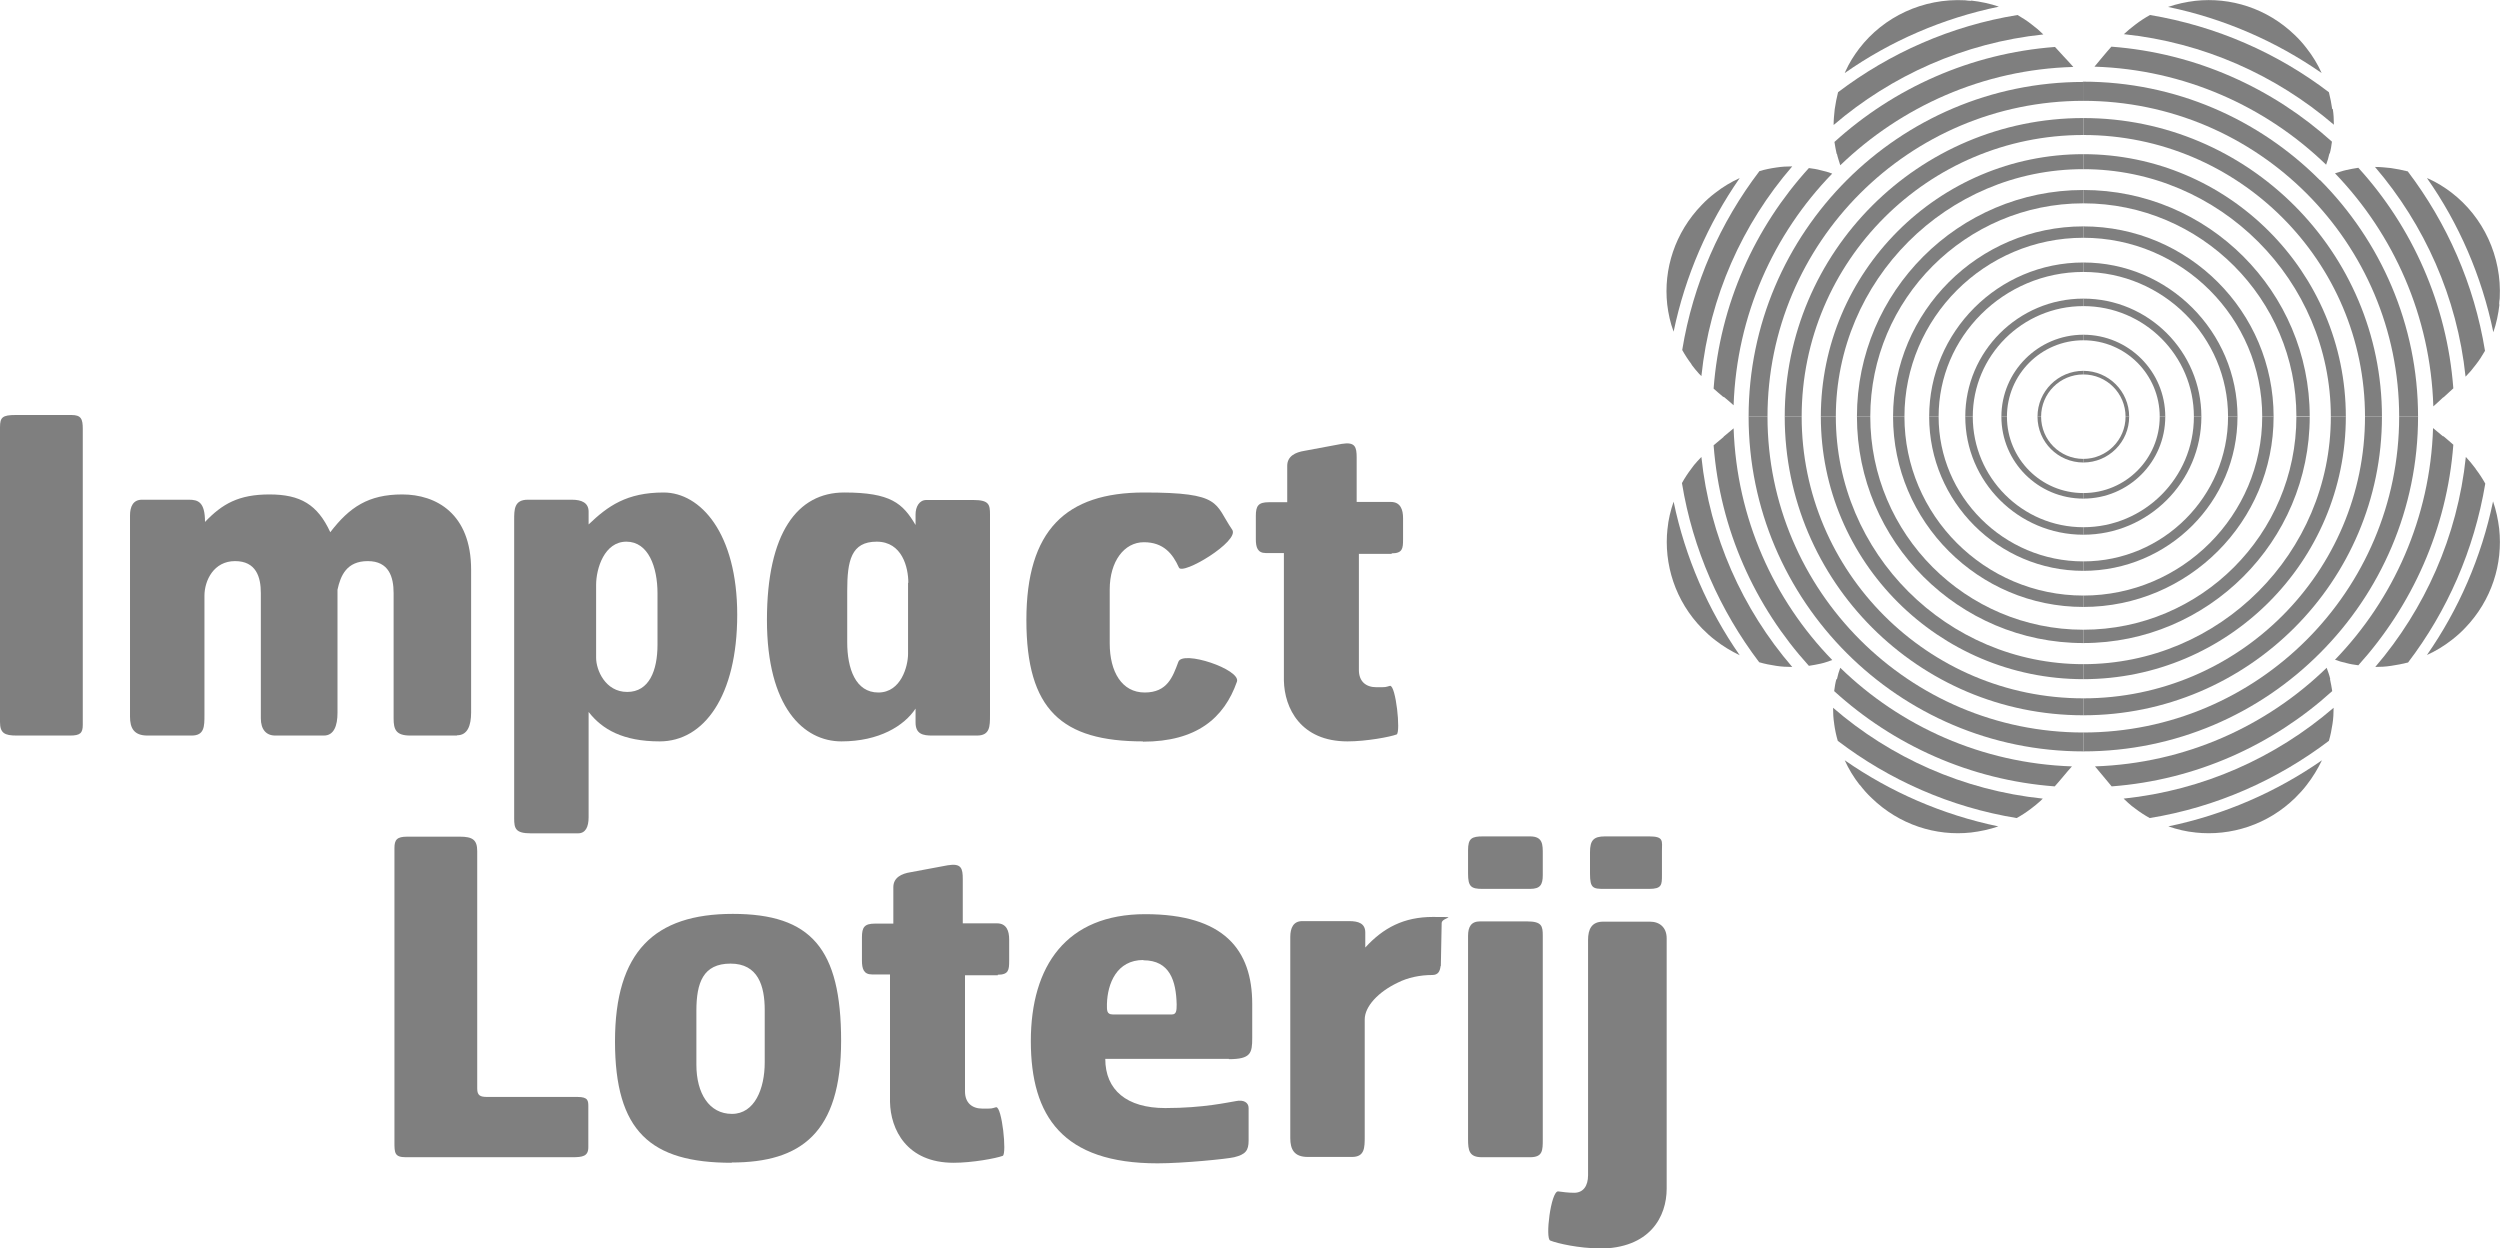 <?xml version="1.0" encoding="UTF-8"?>
<svg id="Laag_1" xmlns="http://www.w3.org/2000/svg" version="1.1" viewBox="0 0 900 449.4">
  <!-- Generator: Adobe Illustrator 29.4.0, SVG Export Plug-In . SVG Version: 2.1.0 Build 152)  -->
  <defs>
    <style>
      .st0 {
        opacity: .5;
      }
    </style>
  </defs>
  <g class="st0">
    <g>
      <path d="M25.2,264.8H6c-4.4,0-6-.9-6-4.9v-106.1c0-3.6.9-4.4,5.7-4.4h20c3.5,0,4.1,1.4,4.1,5v106.5c0,3-.9,3.9-4.6,3.9Z"/>
      <path d="M164.4,264.8h-16.7c-5.2,0-6-2.2-6-6.2v-45.1c0-5.8-1.7-11.5-9.3-11.5s-9.8,5.2-10.9,10.3v44.3c0,4.7-1.3,8.2-4.9,8.2h-17.5c-3.3,0-5.2-2.2-5.2-6.2v-45.1c0-5.8-1.7-11.5-9.3-11.5s-11,6.9-11,12.5v42.9c0,4.1,0,7.4-4.6,7.4h-15.9c-4.9,0-6.3-2.7-6.3-6.8v-72.4c0-3.2,1.1-5.7,4.3-5.7h16.9c3.3,0,5.8.8,5.8,8,6.2-6.5,12.1-9.9,23.2-9.9s17.3,3.6,21.9,13.6c6.9-9,13.7-13.6,25.9-13.6s24.8,6.9,24.8,27.1v51.4c0,4.7-1.3,8.2-5,8.2Z"/>
      <path d="M237.5,266.9c-13.2,0-20.7-4.3-25.6-10.6v37.9c0,3.5-1.1,5.8-3.8,5.8h-17c-5.5,0-6-1.7-6-5.4v-107.4c0-3.8,0-7.3,4.9-7.3h15.9c3.5,0,6,1.1,6,4.3v4.6c6.9-6.6,13.7-11.5,27-11.5s26.5,14.7,26.5,44-12,45.6-27.9,45.6ZM236.7,213.6c0-9.5-3.3-18.6-11.2-18.6s-10.9,9.6-10.9,15.6v26.2c0,4.4,3.3,12.3,11.2,12.3s10.9-7.7,10.9-17v-18.5Z"/>
      <path d="M351.7,264.8h-16.1c-3.3,0-6-.5-6-4.7v-5c-4.1,6.2-13.1,11.8-26.7,11.8s-26.8-12.3-26.8-43.7,11-45.9,27.8-45.9,21.1,3.9,25.7,11.7v-3.8c0-2.7,1.3-5.2,3.9-5.2h16.9c5.7,0,6,1.7,6,5.2v72.2c0,4.1,0,7.4-4.7,7.4ZM327,209.8c0-5.5-2.2-14.8-11.4-14.8s-10.6,6.9-10.6,17.7v18.5c0,9.5,3,18.1,11.2,18.1s10.7-9.5,10.7-13.9v-25.6Z"/>
      <path d="M411.5,266.9c-29.3,0-42-11.4-42-43.7s14.2-45.9,42.4-45.9,25.2,3.9,31.7,13.4c2.8,4.1-18,16.6-19.2,13.6-2.2-4.9-5.5-9.1-12.6-9.1s-12.3,6.9-12.3,17v19.4c0,10.3,4.4,17.7,12.6,17.7s10.1-5.7,12.1-11c1.4-4.4,22.6,2.7,21.1,7.1-4.6,13.1-14.5,21.6-33.9,21.6Z"/>
      <path d="M501,199.4h-11.8v41.8c0,4.1,2.5,6.2,6.3,6.2s3,0,4.9-.5c2.1-.3,3.9,16.7,2.4,17.5-2.4.9-10.9,2.5-17.7,2.5-16.9,0-22.7-12-22.9-21.9v-45.9h-6.5c-3,0-3.6-2.1-3.6-5v-8.4c0-3.6.9-4.9,4.7-4.9h6.6v-13.1c0-3.5,3-4.9,6.2-5.4l13.4-2.5c4.9-.8,5.4,1.1,5.4,5v15.9h12.3c3.5,0,4.4,2.8,4.4,5.8v7.7c0,3.3-.2,5-4.1,5Z"/>
    </g>
    <g>
      <path d="M206,416.6h-59.9c-4.1,0-4.1-1.6-4.1-5.5v-105.8c0-3,.9-4.1,4.6-4.1h18.9c4.6,0,6.3,1.1,6.3,5.2v85.5c0,2.5,1.1,3,3.6,3h32.5c3.9,0,3.9,1.4,3.9,3.6v14.5c0,3.3-2.1,3.6-5.8,3.6Z"/>
      <path d="M263.4,418.6c-29.3,0-42-11.4-42-43.7s14.2-45.9,42.4-45.9,39,12.5,39,45.7-14.5,43.8-39.4,43.8ZM275.3,363.6c0-8.7-2.4-16.7-12.3-16.7s-12.3,6.9-12.3,17v19.4c0,10.3,4.6,17.7,12.8,17.7s11.8-9.1,11.8-18.5v-18.9Z"/>
      <path d="M359.2,351.1h-11.8v41.8c0,4.1,2.5,6.2,6.3,6.2s3,0,4.9-.5c2.1-.3,3.9,16.7,2.4,17.5-2.4.9-10.9,2.5-17.7,2.5-16.9,0-22.7-12-22.9-21.9v-45.9h-6.5c-3,0-3.6-2.1-3.6-5v-8.4c0-3.6.9-4.9,4.7-4.9h6.6v-13.1c0-3.5,3-4.9,6.2-5.4l13.4-2.5c4.9-.8,5.4,1.1,5.4,5v15.9h12.3c3.5,0,4.4,2.8,4.4,5.8v7.7c0,3.3-.2,5-4.1,5Z"/>
      <path d="M442.4,381.2h-44.5c0,11.2,7.7,17.7,21.6,17.7s22.7-2.1,25.4-2.5c2.8-.6,4.6.5,4.6,2.5v11.7c0,3.6-1.1,5-5.2,6-2.4.6-18.3,2.2-27.6,2.2-34.1,0-45.6-16.9-45.6-44s12.8-45.7,41.2-45.7,38.5,12.9,38.5,32.3v12.3c0,5.4-.5,7.6-8.4,7.6ZM411.6,345.6c-9.6,0-12.9,8.5-13.1,15.8,0,2.2-.2,3.8,2.1,3.8h21.3c1.6,0,1.7-1.4,1.7-3.6-.2-8.4-2.4-15.9-12-15.9Z"/>
      <path d="M518.6,347.8c-.2,1.9-.9,3.2-3,3.2-4.3,0-8.8.9-12.5,2.8-6.9,3.3-11.8,8.5-11.8,13.2v42.1c0,4.1,0,7.4-4.6,7.4h-15.9c-4.9,0-6.3-2.7-6.3-6.8v-72.4c0-3.2,1.1-5.7,4.3-5.7h16.9c3.3,0,5.8.8,5.8,4.1v5.4c6.5-7.1,13.9-11,24.3-11s3.2,0,3.2,2.2l-.3,15.5Z"/>
      <path d="M550.7,320h-17c-4.1,0-5.2-.8-5.2-5.5v-8.4c0-4.3,1.3-5,5.4-5h16.9c4.7,0,4.6,3,4.6,6.5v7.4c0,3.5-.9,5-4.6,5ZM550.7,416.6h-17.2c-4.6,0-5-2.4-5-6.5v-73.2c0-3.2,1.1-5.2,4.3-5.2h16.9c5.4,0,5.7,1.7,5.7,5.2v73.2c0,4.1,0,6.5-4.6,6.5Z"/>
      <path d="M575.6,449.4c-6.9,0-14.8-1.7-17.5-2.8-1.9-.6.2-17.7,2.8-17.7,1.6.2,3.6.5,5.8.5,3.3,0,5-2.5,5-6.3v-84.7c0-3.9,1.3-6.6,5.4-6.6h16.9c3.5,0,6,2.1,6,6v90.1c0,10.1-6,21.6-24.4,21.6ZM593.7,320h-16.1c-4.1,0-5.2-.2-5.2-5.5v-7.7c0-4.3,1.3-5.7,5.4-5.7h15.9c5.4,0,4.6,1.7,4.6,5.2v8.7c0,3.5,0,5-4.6,5Z"/>
    </g>
  </g>
  <g class="st0">
    <path d="M830.4,17.4c-1.3-1.7-2.8-3.4-4.4-4.9-9.9-9.5-23-13.6-35.7-12.2-3.3.4-6.6,1.1-9.8,2.2,20.2,4.2,38.9,12.4,55.3,23.8-1.4-3.1-3.2-6.1-5.4-8.9Z"/>
    <path d="M839.6,39.3c-.3-2.1-.7-4.1-1.2-6.1-18.5-14.1-40.5-23.8-64.4-27.8-1.8,1-3.5,2.1-5.2,3.4-1.5,1.1-2.9,2.3-4.2,3.5,0,0,0,0,0,0,28.7,3,54.8,14.8,75.6,32.6,0-1.9-.1-3.8-.4-5.7Z"/>
    <path d="M838.7,55.3c.4-1.4.6-2.8.8-4.3-21.4-19.3-49-31.9-79.4-34.2-1,1.1-2,2.3-3.1,3.6-1,1.2-2,2.4-3,3.6,32.3,1,61.7,14.3,83.4,35.3.5-1.3.9-2.7,1.2-4.1Z"/>
    <path d="M891.2,131.4c1.3-1.6,2.4-3.4,3.4-5.1-3.9-24-13.7-46-27.8-64.6-2-.5-4-.9-6.1-1.2-1.9-.2-3.8-.4-5.7-.4,17.8,20.8,29.6,46.9,32.6,75.5,1.3-1.3,2.5-2.7,3.6-4.2Z"/>
    <path d="M879.6,143.1c1.2-1.1,2.4-2.2,3.6-3.3-2.3-30.4-14.8-58.1-34.2-79.4-1.4.2-2.9.5-4.3.8-1.4.3-2.7.8-4.1,1.2,21.1,21.9,34.4,51.4,35.4,83.9,1.3-1.2,2.5-2.2,3.6-3.3Z"/>
    <path d="M899.7,109.6c0-.7.1-1.4.2-2.2.8-15.1-5.9-29.3-17.4-38.1-2.5-1.9-5.2-3.6-8.1-4.9-.2-.1-.5-.2-.7-.3,11.5,16.4,19.7,35.2,23.9,55.5,1.1-3.2,1.8-6.5,2.2-10Z"/>
    <path d="M750,122.5c15.2,0,27.5,12.3,27.5,27.5h0s2,0,2,0h0c0-16.3-13.2-29.5-29.5-29.5h0v2h0Z"/>
    <path d="M661.1,244.5c-.4,1.4-.6,2.8-.8,4.3,21.3,19.4,48.9,32,79.4,34.3,1-1.1,2-2.3,3.1-3.6,1-1.2,2-2.4,3.1-3.6-32.4-1.1-61.7-14.4-83.4-35.5-.5,1.3-.9,2.7-1.2,4.1Z"/>
    <path d="M750,177.5h0s0,2,0,2h0c16.3,0,29.5-13.2,29.5-29.5h-2c0,15.2-12.3,27.5-27.5,27.5Z"/>
    <path d="M722.5,150h-2c0,16.3,13.2,29.5,29.5,29.5v-2c-15.2,0-27.5-12.3-27.5-27.5Z"/>
    <path d="M611,166.1c-.8.9-1.5,1.7-2.1,2.6-1.3,1.7-2.4,3.4-3.4,5.2,3.9,23.9,13.7,45.9,27.8,64.5,2,.6,4.1,1,6.1,1.3,1.9.3,3.8.4,5.8.4-17.9-20.8-29.7-46.9-32.7-75.6-.5.5-1,1.1-1.5,1.6Z"/>
    <path d="M620.5,157.3c-1.2,1-2.4,2-3.6,3,2.3,30.4,14.9,58,34.3,79.4,1.4-.2,2.9-.5,4.3-.8,1.4-.3,2.7-.8,4.1-1.3-21.1-21.7-34.4-51-35.5-83.4-1.3,1.1-2.5,2.1-3.6,3Z"/>
    <path d="M600.3,190.3c-1.4,12.8,2.8,26.1,12.5,36,1.5,1.5,3,2.9,4.6,4.1,2.8,2.2,5.8,4,8.9,5.5-11.4-16.4-19.6-35.1-23.8-55.3-1.1,3.2-1.9,6.5-2.2,9.8Z"/>
    <path d="M669.5,282.5c1.3,1.7,2.7,3.3,4.3,4.8,9.9,9.6,23.1,13.8,35.8,12.4,3.3-.4,6.6-1.1,9.8-2.2-20.2-4.2-38.9-12.4-55.3-23.8,1.4,3.1,3.2,6.1,5.4,8.9Z"/>
    <path d="M660.3,260.6c.3,2.1.7,4.1,1.3,6.1,18.5,14.1,40.5,23.9,64.4,27.8,1.8-1,3.5-2.1,5.2-3.4,1.2-.9,2.3-1.8,3.4-2.8.3-.3.5-.5.8-.8-28.7-3-54.8-14.8-75.5-32.7,0,1.9.1,3.8.4,5.7Z"/>
    <path d="M750,134.8c8.4,0,15.2,6.8,15.2,15.2h0s1.3,0,1.3,0h0c0-9.1-7.4-16.5-16.5-16.5h0v1.3h0Z"/>
    <path d="M766.5,150h-1.3c0,8.4-6.8,15.2-15.2,15.2h0s0,1.3,0,1.3h0c9.1,0,16.5-7.4,16.5-16.5Z"/>
    <path d="M734.8,150h-1.3c0,9.1,7.4,16.5,16.5,16.5v-1.3c-8.4,0-15.2-6.8-15.2-15.2Z"/>
    <path d="M750,251.4h0s0,6.1,0,6.1h0c59.3,0,107.5-48.2,107.5-107.5h-6.1c0,55.9-45.5,101.4-101.4,101.4Z"/>
    <path d="M750,48.6c55.9,0,101.4,45.5,101.4,101.4h0s6.1,0,6.1,0h0c0-59.3-48.2-107.5-107.5-107.5h0v6.1h0Z"/>
    <path d="M750,36.3c62.7,0,113.7,51,113.7,113.7h0s6.8,0,6.8,0h0c0-33.2-13.5-63.3-35.3-85.2,0,0-.1,0-.2,0,0,0,0,0,0-.1-21.8-21.8-51.9-35.3-85.1-35.3h0v6.8h0Z"/>
    <path d="M660.9,150h-5.4c0,52.1,42.4,94.5,94.5,94.5v-5.4c-49.1,0-89.1-39.9-89.1-89.1Z"/>
    <path d="M844.5,150h-5.4c0,49.1-40,89.1-89.1,89.1h0s0,5.4,0,5.4h0c52.1,0,94.5-42.4,94.5-94.5Z"/>
    <path d="M648.6,150h-6.1c0,59.3,48.2,107.5,107.5,107.5v-6.1c-55.9,0-101.4-45.5-101.4-101.4Z"/>
    <path d="M838.9,244.5c-.3-1.4-.8-2.7-1.3-4.1-21.7,21.1-51,34.4-83.4,35.5,1.1,1.3,2.1,2.5,3,3.6,1,1.2,2,2.4,3,3.6,30.4-2.3,58-14.9,79.4-34.3-.2-1.4-.5-2.9-.8-4.3Z"/>
    <path d="M891.2,168.7c-1.1-1.5-2.3-2.9-3.5-4.2,0,0,0,0,0,0-3,28.7-14.8,54.8-32.6,75.6,1.9,0,3.8-.1,5.7-.4,2.1-.3,4.1-.7,6.1-1.2,14.1-18.5,23.8-40.5,27.8-64.4-1-1.8-2.1-3.5-3.4-5.2Z"/>
    <path d="M879.5,157.1c-1.2-1-2.4-2-3.6-3-1,32.3-14.3,61.7-35.3,83.4,1.3.5,2.7.9,4.1,1.2,1.4.4,2.8.6,4.3.8,19.3-21.4,31.9-49,34.2-79.4-1.1-1-2.3-2-3.6-3.1Z"/>
    <path d="M750,110.2c22,0,39.8,17.9,39.8,39.8h0s2.7,0,2.7,0h0c0-23.5-19.1-42.5-42.5-42.5h0v2.7h0Z"/>
    <path d="M766.1,289c.9.8,1.7,1.5,2.6,2.1,1.7,1.3,3.4,2.4,5.2,3.4,23.9-3.9,45.9-13.7,64.5-27.8.6-2,1-4.1,1.3-6.1.3-1.9.4-3.8.4-5.8-20.8,17.9-46.9,29.7-75.6,32.7.5.5,1.1,1,1.6,1.5Z"/>
    <path d="M897.5,180.5c-4.2,20.2-12.4,38.9-23.8,55.3,3.1-1.4,6.1-3.2,8.9-5.4,1.7-1.3,3.4-2.8,4.9-4.4,9.5-9.9,13.6-23,12.2-35.7-.4-3.3-1.1-6.6-2.2-9.8Z"/>
    <path d="M835.2,235.1s0,0,0,0c0,0,0,0,0,0,21.8-21.8,35.3-51.9,35.3-85.1h-6.8c0,62.7-51,113.7-113.7,113.7h0s0,6.8,0,6.8h0c33.2,0,63.4-13.5,85.2-35.4Z"/>
    <path d="M790.3,299.7c12.8,1.4,26.1-2.8,36-12.5,1.5-1.5,2.9-3,4.1-4.6,2.2-2.8,4-5.8,5.5-8.9-16.4,11.4-35.1,19.6-55.3,23.8,3.2,1.1,6.5,1.9,9.8,2.2Z"/>
    <path d="M636.3,150h-6.8c0,66.4,54.1,120.5,120.5,120.5v-6.8c-62.7,0-113.7-51-113.7-113.7Z"/>
    <path d="M697.9,150h-3.4c0,30.6,24.9,55.5,55.5,55.5v-3.4c-28.7,0-52.1-23.4-52.1-52.1Z"/>
    <path d="M750,202.1h0s0,3.4,0,3.4h0c30.6,0,55.5-24.9,55.5-55.5h-3.4c0,28.7-23.4,52.1-52.1,52.1Z"/>
    <path d="M750,97.9c28.7,0,52.1,23.4,52.1,52.1h0s3.4,0,3.4,0h0c0-30.6-24.9-55.5-55.5-55.5h0v3.4h0Z"/>
    <path d="M750,85.6c35.5,0,64.4,28.9,64.4,64.4h0s4.1,0,4.1,0h0c0-37.8-30.7-68.5-68.5-68.5h0v4.1h0Z"/>
    <path d="M792.5,150h-2.7c0,22-17.9,39.8-39.8,39.8h0s0,2.7,0,2.7h0c23.4,0,42.5-19.1,42.5-42.5Z"/>
    <path d="M710.2,150h-2.7c0,23.4,19.1,42.5,42.5,42.5v-2.7c-22,0-39.8-17.9-39.8-39.8Z"/>
    <path d="M673.3,150h-4.8c0,44.9,36.6,81.5,81.5,81.5v-4.8c-42.3,0-76.7-34.4-76.7-76.7Z"/>
    <path d="M750,73.2c42.3,0,76.7,34.4,76.7,76.7h0s4.8,0,4.8,0h0c0-44.9-36.6-81.5-81.5-81.5h0v4.8h0Z"/>
    <path d="M750,226.7h0s0,4.8,0,4.8h0c44.9,0,81.5-36.6,81.5-81.5h-4.8c0,42.3-34.4,76.7-76.7,76.7Z"/>
    <path d="M685.6,150h-4.1c0,37.8,30.7,68.5,68.5,68.5v-4.1c-35.5,0-64.4-28.9-64.4-64.4Z"/>
    <path d="M750,60.9c49.1,0,89.1,40,89.1,89.1h0s5.4,0,5.4,0h0c0-52.1-42.4-94.5-94.5-94.5h0v5.4h0Z"/>
    <path d="M818.5,150h-4.1c0,35.5-28.9,64.4-64.4,64.4h0s0,4.1,0,4.1h0c37.8,0,68.5-30.7,68.5-68.5Z"/>
    <path d="M661.3,55.4c.3,1.4.8,2.7,1.2,4.1,21.9-21.1,51.4-34.5,83.9-35.4-1.2-1.3-2.2-2.5-3.3-3.6-1.1-1.2-2.2-2.4-3.3-3.6-30.4,2.3-58,14.8-79.4,34.2.2,1.4.5,2.9.8,4.3Z"/>
    <path d="M720.5,150h0s2,0,2,0h0c0-15.2,12.3-27.5,27.5-27.5v-2c-16.3,0-29.5,13.3-29.5,29.5Z"/>
    <path d="M709.6.3c-.7,0-1.4-.1-2.2-.2-15.1-.8-29.3,5.9-38.1,17.4-1.9,2.5-3.6,5.2-4.9,8.1-.1.2-.2.5-.3.7,16.4-11.5,35.2-19.7,55.5-23.9-3.2-1.1-6.5-1.8-10-2.2Z"/>
    <path d="M608.9,131.2c.9,1.2,1.8,2.3,2.8,3.4.3.3.5.5.8.8,3-28.7,14.8-54.8,32.7-75.5-1.9,0-3.8.1-5.7.4-2.1.3-4.1.7-6.1,1.3-14.1,18.5-23.9,40.5-27.8,64.4,1,1.8,2.1,3.5,3.4,5.2Z"/>
    <path d="M620.5,142.8c1.2,1,2.4,2,3.6,3.1,1.1-32.4,14.4-61.7,35.5-83.4-1.3-.5-2.7-.9-4.1-1.2-1.4-.4-2.8-.6-4.3-.8-19.4,21.3-32,48.9-34.3,79.4,1.1,1,2.3,2,3.6,3.1Z"/>
    <path d="M731.4,8.8c-1.6-1.3-3.4-2.4-5.1-3.4-24,3.9-46,13.7-64.6,27.8-.5,2-.9,4-1.2,6.1-.2,1.9-.4,3.8-.4,5.7,20.8-17.8,46.9-29.6,75.5-32.6-1.3-1.3-2.7-2.5-4.2-3.6Z"/>
    <path d="M734.8,150c0-8.4,6.8-15.2,15.2-15.2v-1.3c-9.1,0-16.5,7.4-16.5,16.5h0s1.3,0,1.3,0h0Z"/>
    <path d="M602.5,119.4c4.2-20.2,12.4-38.9,23.8-55.3-3.1,1.4-6.1,3.2-8.9,5.4-1.7,1.3-3.3,2.7-4.8,4.3-9.6,9.9-13.8,23.1-12.4,35.8.4,3.3,1.1,6.6,2.3,9.8Z"/>
    <path d="M642.5,150h0s6.1,0,6.1,0h0c0-55.9,45.5-101.4,101.4-101.4v-6.1c-59.3,0-107.5,48.2-107.5,107.5Z"/>
    <path d="M636.3,150c0-62.7,51-113.7,113.7-113.7v-6.8c-66.4,0-120.5,54.1-120.5,120.5h0s6.8,0,6.8,0h0Z"/>
    <path d="M660.9,150c0-49.1,39.9-89.1,89.1-89.1v-5.4c-52.1,0-94.5,42.4-94.5,94.5h0s5.4,0,5.4,0h0Z"/>
    <path d="M694.5,150h0s3.4,0,3.4,0h0c0-28.8,23.4-52.1,52.1-52.1v-3.4c-30.6,0-55.5,24.9-55.5,55.5Z"/>
    <path d="M710.2,150c0-22,17.9-39.8,39.8-39.8v-2.7c-23.4,0-42.5,19.1-42.5,42.5h0s2.7,0,2.7,0h0Z"/>
    <path d="M685.6,150c0-35.5,28.9-64.4,64.4-64.4v-4.1c-37.8,0-68.5,30.7-68.5,68.5h0s4.1,0,4.1,0h0Z"/>
    <path d="M668.5,150h0s4.8,0,4.8,0h0c0-42.3,34.4-76.8,76.7-76.8v-4.8c-44.9,0-81.5,36.6-81.5,81.5Z"/>
  </g>
</svg>